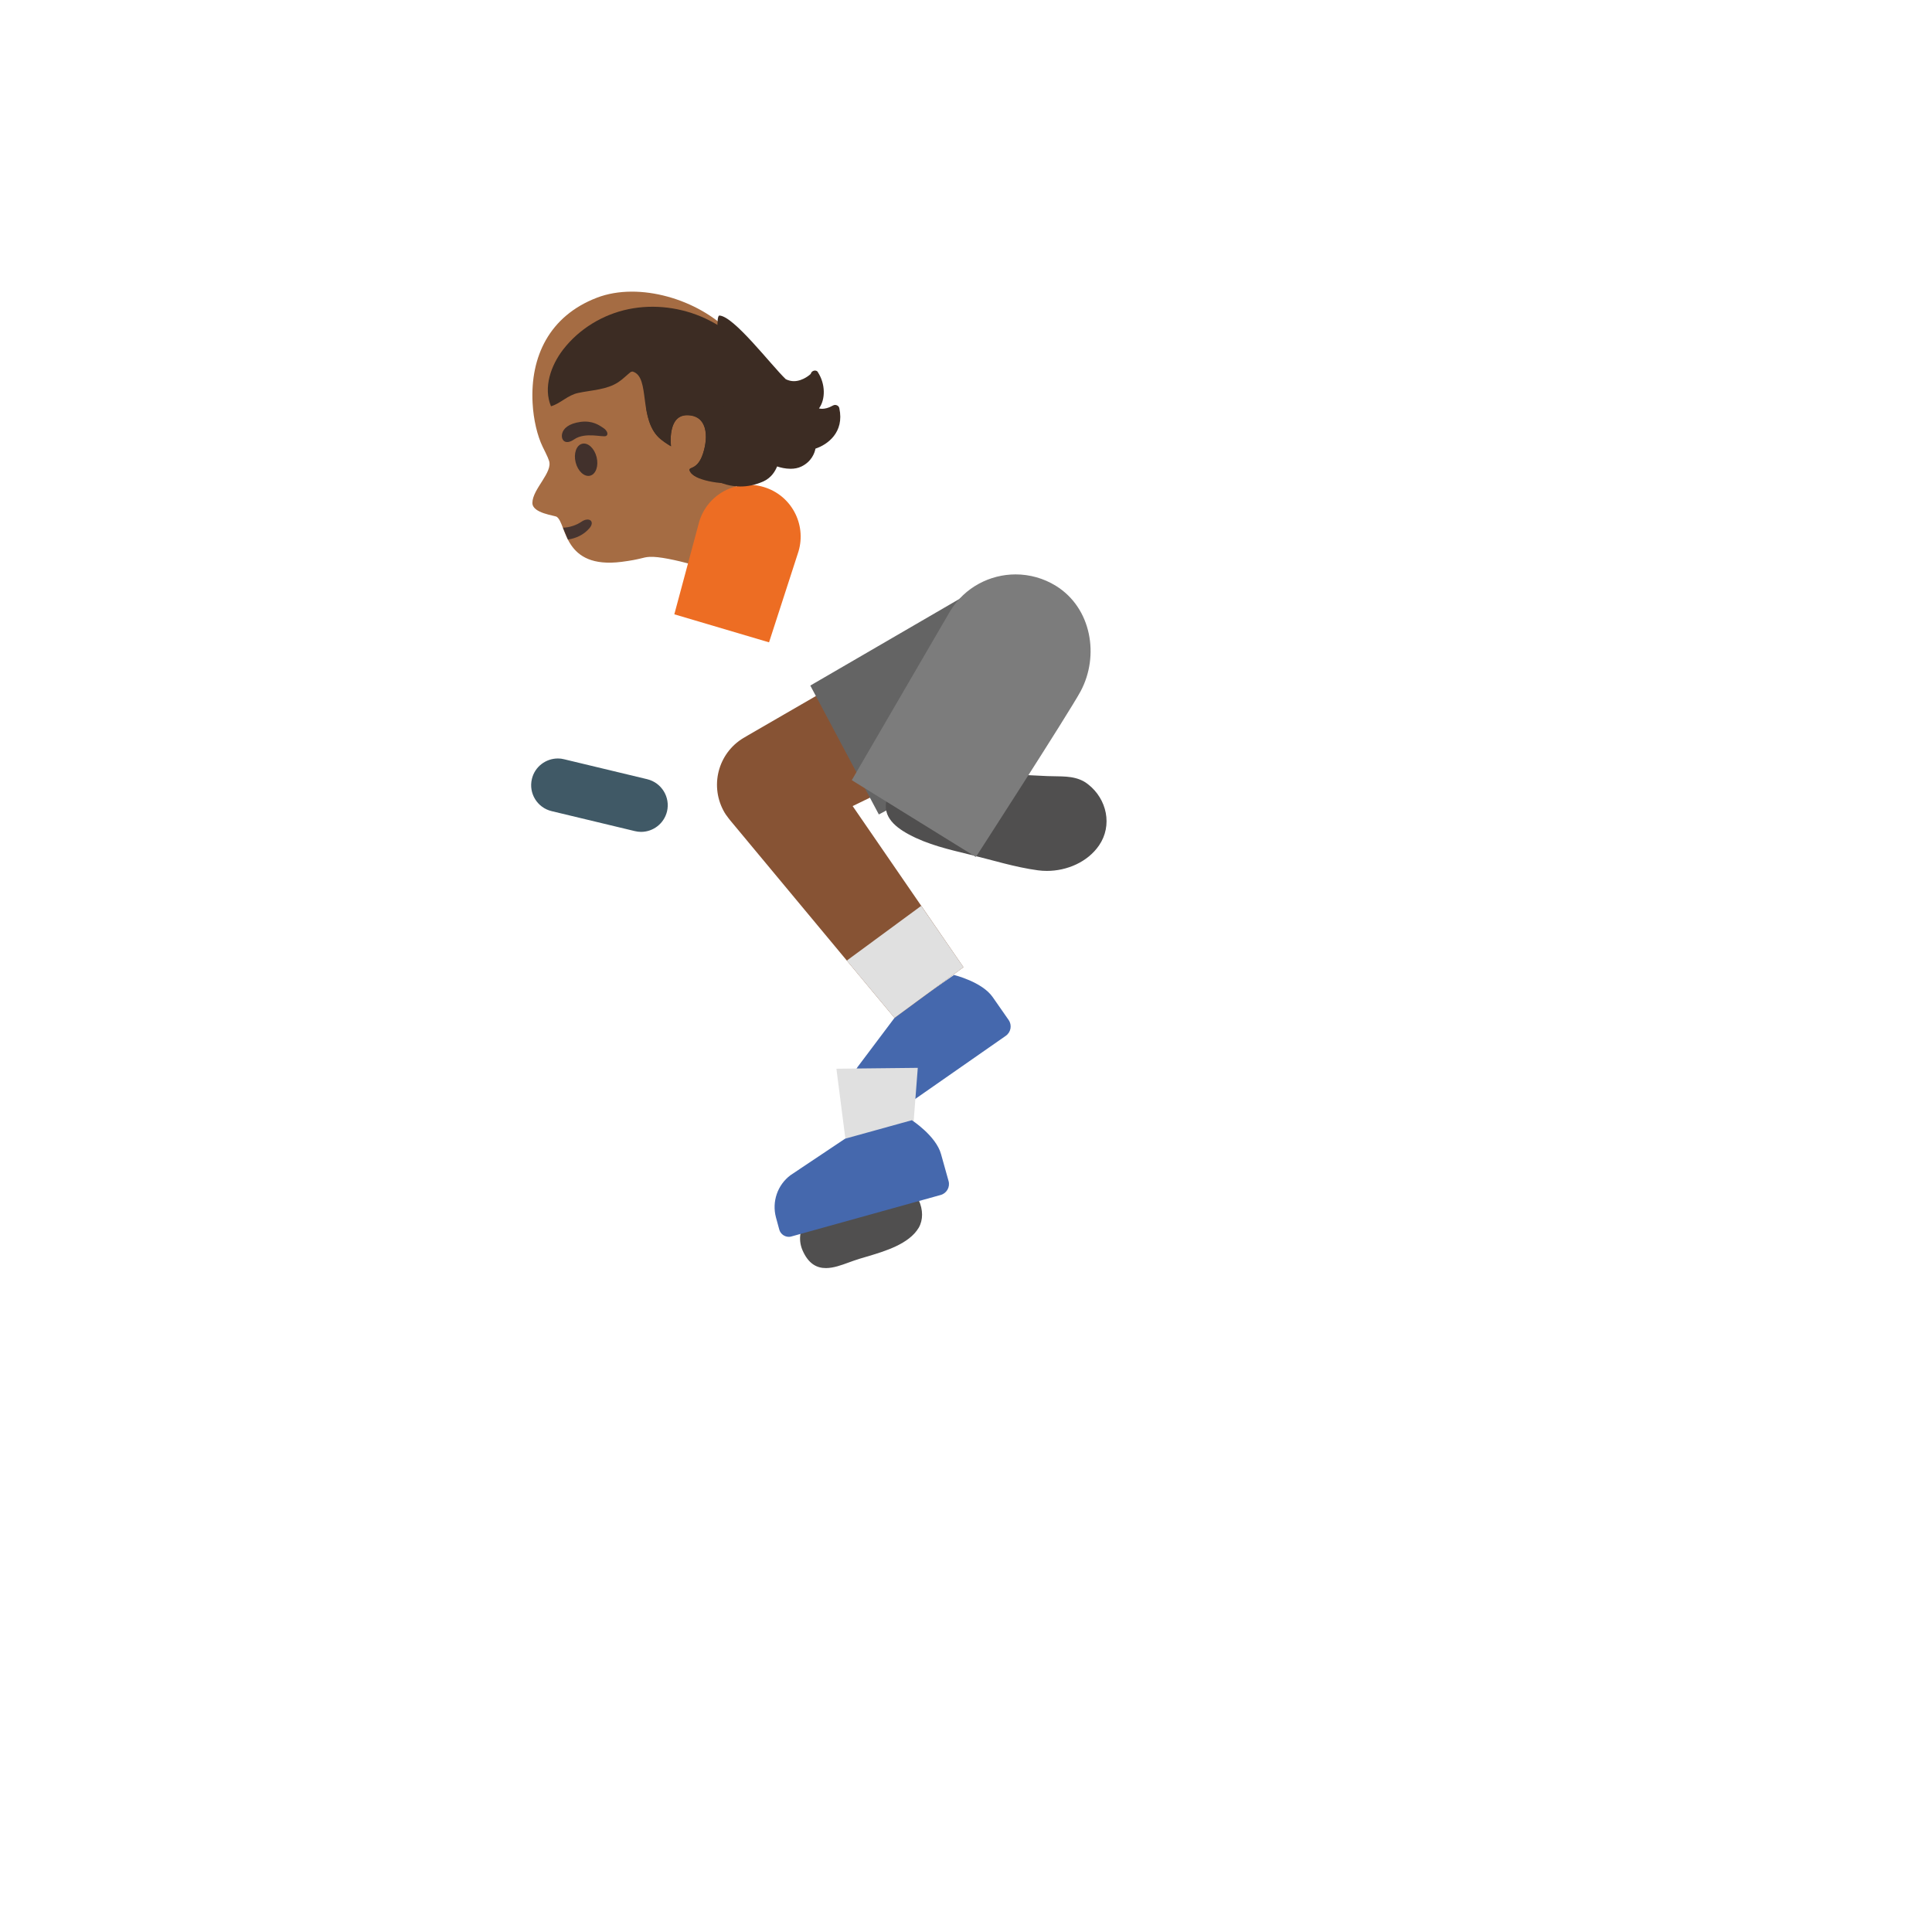 <svg xmlns="http://www.w3.org/2000/svg" version="1.1" xmlns:xlink="http://www.w3.org/1999/xlink" width="100%" height="100%" id="svgWorkerArea" viewBox="-25 -25 625 625" xmlns:idraw="https://idraw.muisca.co" style="background: white;"><defs id="defsdoc"><pattern id="patternBool" x="0" y="0" width="10" height="10" patternUnits="userSpaceOnUse" patternTransform="rotate(35)"><circle cx="5" cy="5" r="4" style="stroke: none;fill: #ff000070;"></circle></pattern></defs><g id="fileImp-598170509" class="cosito"><path id="pathImp-549356332" fill="#4568ad" class="grouped" d="M301.284 304.953C301.284 304.953 296.151 297.584 296.151 297.584 292.687 292.576 283.617 290.404 283.617 290.404 283.617 290.404 265.195 303.189 265.195 303.189 265.195 303.189 252.409 320.194 252.409 320.194 249.48 324.572 249.512 330.272 252.504 334.586 252.504 334.586 254.802 337.924 254.802 337.924 255.432 338.837 256.44 339.31 257.448 339.31 258.077 339.31 258.707 339.121 259.274 338.743 259.274 338.743 300.37 310.086 300.37 310.086 302.04 308.921 302.449 306.622 301.284 304.953 301.284 304.953 301.284 304.953 301.284 304.953"></path><path id="pathImp-812009630" fill="#a56c43" class="grouped" d="M211.218 82.529C201.015 71.916 181.837 66.027 168.075 71.318 152.676 77.238 146.503 90.433 147.291 105.36 147.574 110.776 148.834 115.972 150.534 119.499 150.723 119.909 152.298 122.963 152.581 123.971 153.998 127.75 147.228 133.198 147.228 137.702 147.228 141.071 154.502 141.732 155.132 142.205 158.407 144.567 157.116 159.179 176.105 156.754 182.498 155.935 182.813 155.274 185.112 155.148 191.095 154.77 207.975 160.281 207.975 160.281 207.975 160.281 214.651 146.299 214.651 146.299 214.651 146.299 209.171 143.779 214.525 126.868 218.65 113.894 217.768 89.331 211.218 82.529 211.218 82.528 211.218 82.528 211.218 82.529"></path><path id="pathImp-998280017" fill="#473530" class="grouped" d="M158.722 149.542C161.336 149.164 163.792 148.031 165.619 145.952 167.634 143.685 165.587 142.079 163.099 143.779 161.588 144.819 159.32 145.669 157.116 145.7 157.116 145.7 158.722 149.542 158.722 149.542 158.722 149.542 158.722 149.542 158.722 149.542"></path><path id="ellipseImp-788339135" fill="#42312c" class="grouped" d="M161.217 124.562C160.508 121.709 161.452 119.02 163.326 118.555 165.201 118.089 167.293 120.023 168.002 122.877 168.711 125.73 167.767 128.419 165.893 128.885 164.018 129.35 161.926 127.416 161.217 124.562 161.217 124.562 161.217 124.562 161.217 124.562"></path><path id="pathImp-706101359" fill="#42312c" class="grouped" d="M160.738 117.138C157.809 119.153 156.36 117.295 156.864 115.217 157.242 113.705 158.848 112.004 162.879 111.469 166.658 110.997 168.831 112.54 170.185 113.453 171.571 114.366 171.854 115.657 171.067 116.035 169.996 116.571 164.359 114.65 160.738 117.138 160.738 117.138 160.738 117.138 160.738 117.138"></path><path id="pathImp-508743524" fill="#3c2c23" class="grouped" d="M215.785 88.228C214.43 86.402 212.95 84.701 211.25 83.19 208.856 81.048 206.085 79.379 203.188 78.025 195.504 74.467 186.686 73.302 178.373 75.002 170.059 76.703 162.375 81.363 157.179 88.071 153.18 93.267 150.723 100.384 153.243 106.431 156.36 105.517 158.659 102.809 162.06 102.116 166.469 101.171 171.287 101.109 175.035 98.621 176.483 97.676 177.711 96.385 179.066 95.314 179.412 95.22 179.632 95.188 179.632 95.188 185.647 96.92 181.207 111.028 188.796 117.169 190.308 118.397 192.071 119.405 192.071 119.405 192.071 119.405 190.78 109.454 197.142 109.359 203.755 109.265 204.29 116.035 202.401 121.798 200.448 127.782 197.079 125.672 198.275 127.656 200.228 130.899 210.274 131.844 213.423 131.183 217.643 130.333 220.351 125.735 222.87 122.239 225.799 118.208 225.547 113.422 225.106 108.446 224.602 102.966 221.988 97.896 219.091 93.204 218.052 91.472 216.95 89.803 215.785 88.228 215.785 88.228 215.785 88.228 215.785 88.228"></path><path id="pathImp-843818656" fill="#3c2c23" class="grouped" d="M201.424 129.766C201.424 129.766 203.818 127.309 203.818 127.309 203.534 127.215 203.22 127.152 202.968 127.057 203.818 126.113 204.668 124.727 205.329 122.68 206.148 120.192 207.691 113.957 204.542 109.611 203.408 108.068 201.236 106.179 197.299 106.179 197.299 106.179 197.11 106.179 197.11 106.179 194.843 106.21 192.859 107.092 191.442 108.761 190.339 110.021 189.71 111.595 189.332 113.17 187.946 111.186 187.348 108.54 186.938 105.801 186.938 105.801 184.041 107.123 184.041 107.123 184.671 110.839 185.773 114.618 188.796 117.075 190.308 118.303 192.071 119.311 192.071 119.311 192.071 119.311 190.78 109.359 197.142 109.265 197.142 109.265 197.299 109.265 197.299 109.265 203.755 109.265 204.29 115.972 202.432 121.704 200.48 127.687 197.11 125.577 198.307 127.561 198.779 128.506 199.976 129.199 201.424 129.766 201.424 129.766 201.424 129.766 201.424 129.766"></path><path id="pathImp-912839019" fill="#875334" class="grouped" d="M311.613 206.195C311.613 206.195 292.057 169.445 292.057 169.445 292.057 169.445 216.32 213.25 216.32 213.25 216.32 213.25 216.32 213.281 216.32 213.281 207.691 217.847 204.448 228.554 209.014 237.183 209.486 238.096 210.053 238.915 210.683 239.702 210.683 239.702 210.809 239.86 210.809 239.86 210.966 240.049 211.124 240.238 211.281 240.458 211.281 240.458 264.376 304.291 264.376 304.291 264.376 304.291 286.672 287.884 286.672 287.884 286.672 287.884 250.834 235.766 250.834 235.766 250.834 235.766 311.613 206.195 311.613 206.195 311.613 206.195 311.613 206.195 311.613 206.195"></path><path id="pathImp-671156955" fill="#646464" class="grouped" d="M324.052 175.964C319.643 167.65 311.046 162.863 302.197 162.863 298.261 162.863 294.293 163.808 290.577 165.76 290.577 165.76 290.577 165.729 290.577 165.729 290.577 165.729 237.136 196.78 237.136 196.78 237.136 196.78 259.306 238.474 259.306 238.474 259.306 238.474 313.817 209.47 313.817 209.47 325.91 203.046 330.476 188.056 324.052 175.964 324.052 175.964 324.052 175.964 324.052 175.964"></path><path id="pathImp-626412020" fill="#e0e0e0" class="grouped" d="M273.005 268.045C273.005 268.045 248.945 285.743 248.945 285.743 248.945 285.743 264.376 304.291 264.376 304.291 264.376 304.291 286.672 287.884 286.672 287.884 286.672 287.884 273.005 268.045 273.005 268.045"></path><path id="pathImp-867659537" fill="url(#IconifyId17ecdb2904d178eab15811)" class="grouped" d="M355.575 290.561C315.046 290.561 282.074 323.533 282.074 364.031 282.074 404.56 315.046 437.5 355.575 437.5 396.073 437.5 429.045 404.528 429.045 364.031 429.045 323.501 396.104 290.561 355.575 290.561 355.575 290.561 355.575 290.561 355.575 290.561M355.575 411.268C329.563 411.268 308.306 390.074 308.306 364.031 308.306 337.987 329.532 316.793 355.575 316.793 381.618 316.793 402.812 337.987 402.812 364.031 402.812 390.074 381.618 411.268 355.575 411.268 355.575 411.268 355.575 411.268 355.575 411.268"></path><path id="pathImp-949196533" fill="url(#IconifyId17ecdb2904d178eab15812)" class="grouped" d="M144.457 290.561C103.927 290.561 70.956 323.533 70.956 364.031 70.956 404.56 103.927 437.5 144.457 437.5 184.954 437.5 217.926 404.528 217.926 364.031 217.926 323.501 184.986 290.561 144.457 290.561 144.457 290.561 144.457 290.561 144.457 290.561M144.457 411.268C118.445 411.268 97.188 390.074 97.188 364.031 97.188 337.987 118.413 316.793 144.457 316.793 170.5 316.793 191.694 337.987 191.694 364.031 191.694 390.074 170.5 411.268 144.457 411.268 144.457 411.268 144.457 411.268 144.457 411.268"></path><path id="pathImp-338648449" fill="url(#IconifyId17ecdb2904d178eab15813)" class="grouped" d="M363.133 358.771C362.851 358.014 362.458 357.303 361.968 356.661 361.968 356.661 333.09 317.801 333.09 317.801 333.09 317.801 301 274.532 301 274.532 301 274.532 312.778 248.929 312.778 248.929 313.03 248.394 313.219 247.827 313.345 247.26 313.471 246.693 313.565 246.126 313.565 245.56 313.597 244.993 313.534 244.426 313.44 243.891 313.25 242.788 312.873 241.749 312.274 240.804 311.055 238.798 309.061 237.385 306.763 236.9 306.763 236.899 306.134 236.805 306.134 236.805 305.755 236.742 305.378 236.679 305 236.679 305 236.679 304.874 236.679 304.874 236.679 304.779 236.679 304.685 236.711 304.622 236.711 303.992 236.742 303.362 236.805 302.764 236.963 302.606 236.994 302.449 237.025 302.291 237.089 301.599 237.309 300.937 237.592 300.308 237.97 300.276 238.002 300.213 238.033 300.182 238.065 299.615 238.443 299.111 238.883 298.639 239.356 298.512 239.482 298.387 239.639 298.261 239.765 297.788 240.332 297.347 240.962 297.032 241.655 297.032 241.655 296.969 241.781 296.969 241.781 296.969 241.781 285.601 266.502 285.601 266.502 285.601 266.502 184.923 251.952 184.923 251.952 184.923 251.952 188.292 239.198 188.292 239.198 189.521 234.601 186.75 229.877 182.12 228.649 182.089 228.649 182.026 228.649 181.994 228.617 181.301 228.428 180.609 228.334 179.916 228.334 176.105 228.334 172.61 230.885 171.571 234.758 171.571 234.758 164.453 261.683 164.453 261.683 164.453 261.683 137.686 362.991 137.686 362.991 136.489 367.589 139.229 372.313 143.827 373.541 144.582 373.73 145.307 373.824 146.062 373.824 146.062 373.824 146.094 373.824 146.094 373.824 149.905 373.824 153.4 371.274 154.439 367.4 154.439 367.4 178.436 276.516 178.436 276.516 178.436 276.516 244.379 366.865 244.379 366.865 244.536 367.085 244.757 367.274 244.946 367.463 245.135 367.652 245.292 367.841 245.481 368.03 245.67 368.219 245.859 368.376 246.079 368.534 246.079 368.534 246.142 368.597 246.142 368.597 246.174 368.628 246.237 368.66 246.268 368.691 246.457 368.849 246.646 368.975 246.867 369.101 246.961 369.164 247.024 369.227 247.119 369.258 247.213 369.289 247.308 369.353 247.402 369.416 247.433 369.416 247.465 369.447 247.496 369.478 247.496 369.478 247.685 369.573 247.685 369.573 247.78 369.604 247.843 369.636 247.937 369.668 248.032 369.699 248.158 369.762 248.252 369.793 248.473 369.888 248.725 369.982 248.945 370.045 249.102 370.108 249.26 370.171 249.449 370.203 250.047 370.329 250.708 370.423 251.338 370.423 251.338 370.423 355.008 370.423 355.008 370.423 358.283 370.423 361.275 368.597 362.724 365.668 363.857 363.558 363.983 361.007 363.133 358.771 363.133 358.771 363.133 358.771 363.133 358.771M195.819 271.036C195.819 271.036 247.685 278.531 247.685 278.531 247.685 278.531 278.106 282.94 278.106 282.94 278.106 282.94 249.701 344.821 249.701 344.821 249.701 344.821 195.819 271.036 195.819 271.036 195.819 271.036 195.819 271.036 195.819 271.036M264.88 353.166C264.88 353.166 292.781 292.482 292.781 292.482 292.781 292.482 337.877 353.166 337.877 353.166 337.877 353.166 264.88 353.166 264.88 353.166 264.88 353.166 264.88 353.166 264.88 353.166"></path><path id="pathImp-397181267" fill="#504f4f" class="grouped" d="M272.186 363.212C270.706 360 267.997 357.732 265.1 357.26 261.384 356.63 246.016 361.637 243.749 362.676 238.238 365.133 231.53 372.124 234.585 379.398 236.506 383.87 239.246 385.224 242.174 385.224 244.631 385.224 247.181 384.279 249.512 383.429 249.512 383.429 251.275 382.799 251.275 382.799 252.441 382.39 253.795 381.981 255.212 381.571 261.384 379.745 269.068 377.446 272.217 372.155 273.634 369.699 273.666 366.361 272.186 363.212 272.186 363.212 272.186 363.212 272.186 363.212"></path><path id="pathImp-809397695" fill="#405966" class="grouped" d="M184.388 227.074C184.388 227.074 157.494 220.619 157.494 220.619 156.837 220.442 156.159 220.357 155.478 220.367 151.573 220.367 148.015 223.012 147.07 226.98 145.947 231.625 148.813 236.299 153.463 237.403 153.463 237.403 180.357 243.859 180.357 243.859 181.018 244.017 181.679 244.111 182.372 244.111 186.277 244.111 189.804 241.466 190.78 237.498 191.883 232.869 189.017 228.208 184.388 227.074 184.388 227.074 184.388 227.074 184.388 227.074"></path><path id="pathImp-990316431" fill="#504f4f" class="grouped" d="M326.981 228.712C326.571 228.397 326.13 228.082 325.69 227.83 322.068 225.783 318.006 226.255 313.849 226.066 308.81 225.815 303.709 225.594 298.67 225.279 295.899 225.09 293.127 225.059 290.356 225.059 287.113 225.059 283.837 225.122 280.625 225.122 278.169 225.122 275.744 225.09 273.319 224.964 273.193 224.933 273.005 224.933 272.815 224.933 268.186 224.933 263.809 228.428 262.203 232.585 259.935 238.474 263.935 242.19 268.942 244.898 275.083 248.237 281.979 249.811 288.687 251.449 295.993 253.212 303.299 255.542 310.794 256.55 311.739 256.676 312.684 256.739 313.66 256.739 320.147 256.739 326.855 253.873 330.539 248.488 334.948 242.064 333.122 233.499 326.981 228.712 326.981 228.712 326.981 228.712 326.981 228.712"></path><path id="pathImp-78393962" fill="url(#IconifyId17ecdb2904d178eab15814)" class="grouped" d="M320.997 196.905C320.997 196.905 285.601 174.987 285.601 174.987 285.601 174.987 242.237 251.008 242.237 251.008 242.237 251.008 242.269 251.008 242.269 251.008 239.972 254.72 239.141 259.155 239.939 263.447 239.939 263.447 248.662 344.821 248.662 344.821 248.662 344.821 270.044 344.537 270.044 344.537 270.044 344.537 274.705 266.124 274.705 266.124 274.705 266.124 320.997 196.905 320.997 196.905 320.997 196.905 320.997 196.905 320.997 196.905"></path><path id="pathImp-274544134" fill="#e0e0e0" class="grouped" d="M245.575 320.73C245.575 320.73 248.662 344.789 248.662 344.789 248.662 344.789 270.044 344.506 270.044 344.506 270.044 344.506 271.902 320.446 271.902 320.446 271.902 320.446 245.575 320.73 245.575 320.73"></path><path id="pathImp-112300790" fill="#7c7c7c" class="grouped" d="M316.557 164.501C312.645 162.095 308.144 160.819 303.551 160.816 295.269 160.816 287.144 164.973 282.452 172.563 282.452 172.562 250.551 227.389 250.551 227.389 250.551 227.389 290.703 252.236 290.703 252.236 290.703 252.236 320.808 205.629 324.587 198.606 330.665 187.269 328.209 171.712 316.557 164.501 316.557 164.501 316.557 164.501 316.557 164.501"></path><path id="pathImp-205016187" fill="#4568ad" class="grouped" d="M281.854 357.039C281.854 357.039 279.429 348.379 279.429 348.379 277.823 342.459 269.981 337.389 269.981 337.389 269.981 337.389 248.378 343.372 248.378 343.372 248.378 343.372 230.712 355.181 230.712 355.181 226.523 358.33 224.665 363.716 226.019 368.817 226.019 368.817 227.09 372.754 227.09 372.754 227.468 374.171 228.791 375.115 230.176 375.115 230.46 375.115 230.743 375.084 231.026 374.99 231.026 374.99 279.303 361.574 279.303 361.574 281.255 361.039 282.42 358.992 281.854 357.039 281.854 357.039 281.854 357.039 281.854 357.039"></path><path id="pathImp-978383048" fill="url(#IconifyId17ecdb2904d178eab15815)" class="grouped" d="M240.883 124.066C237.167 123.278 233.451 122.806 229.956 122.806 222.02 122.806 215.375 125.262 212.541 131.687 210.242 136.788 207.849 141.984 205.361 147.18 200.921 156.596 204.542 171.051 215.564 174.515 244.19 183.616 243.403 192.119 260.03 199.834 264.848 202.07 269.414 203.046 273.697 203.046 294.671 203.046 309.503 179.743 318.258 164.879 299.016 145.26 273.382 131.214 240.883 124.066 240.883 124.066 240.883 124.066 240.883 124.066"></path><path id="pathImp-300527556" fill="url(#IconifyId17ecdb2904d178eab15816)" class="grouped" d="M229.42 148.535C229.42 148.535 204.92 141.292 204.92 141.292 204.92 141.292 190.339 195.52 190.339 195.52 190.339 195.52 164.139 217.595 164.139 217.595 159.604 216.052 153.62 215.233 149.369 215.233 149.369 215.233 149.275 215.233 149.275 215.233 148.834 215.233 148.424 215.233 148.047 215.265 147.857 215.265 147.7 215.296 147.543 215.296 147.322 215.328 147.102 215.328 146.913 215.359 146.692 215.391 146.44 215.422 146.251 215.454 146.189 215.454 146.125 215.485 146.031 215.485 145.464 215.58 144.96 215.737 144.645 215.926 143.48 216.619 141.685 218.194 139.985 219.737 137.371 222.162 136.017 225.657 136.3 229.216 136.3 229.216 136.489 231.798 136.489 231.798 136.269 232.585 137.465 234.412 139.26 235.482 139.355 235.545 139.481 235.608 139.575 235.671 139.67 235.734 139.796 235.766 139.922 235.829 141.307 236.49 142.976 236.648 144.614 235.514 146.755 234.097 144.457 230.16 145.464 228.491 146.629 226.507 148.645 224.492 148.645 224.492 148.645 224.492 154.88 224.019 156.234 224.996 158.628 226.98 159.32 228.743 157.966 232.522 156.99 235.231 154.754 238.033 155.888 238.946 156.297 239.293 156.707 239.576 157.084 239.828 157.116 239.86 157.148 239.86 157.179 239.891 157.462 240.08 157.746 240.269 158.029 240.395 158.187 240.49 158.376 240.521 158.533 240.616 158.659 240.679 158.785 240.71 158.942 240.742 159.195 240.804 159.446 240.836 159.698 240.836 159.698 240.836 159.824 240.836 159.824 240.836 161.273 240.868 162.847 239.954 165.146 237.655 168.39 234.38 171.476 235.482 173.964 232.995 173.964 232.995 205.14 212.053 205.14 212.053 205.14 212.053 205.518 211.801 205.518 211.801 206.117 211.486 206.715 211.108 207.25 210.699 207.25 210.699 207.376 210.636 207.376 210.636 209.171 209.219 210.494 207.266 211.155 205.03 211.155 205.03 211.187 205.03 211.187 205.03 211.187 205.03 229.515 148.503 229.515 148.503 229.515 148.503 229.42 148.535 229.42 148.535 229.42 148.535 229.42 148.535 229.42 148.535"></path><path id="pathImp-194871616" fill="url(#IconifyId17ecdb2904d178eab15817)" class="grouped" d="M152.203 219.075C147.259 219.075 143.26 223.075 143.26 228.019 143.26 232.963 147.259 236.963 152.203 236.963 157.148 236.963 161.147 232.963 161.147 228.019 161.147 223.075 157.116 219.075 152.203 219.075 152.203 219.075 152.203 219.075 152.203 219.075"></path><path id="pathImp-56743546" fill="#ed6d23" class="grouped" d="M222.02 132.537C213.14 129.889 203.797 134.955 201.173 143.842 201.173 143.842 193.142 173.728 193.142 173.728 193.142 173.728 223.783 182.797 223.783 182.797 223.783 182.797 233.325 153.353 233.325 153.353 235.939 144.472 230.9 135.151 222.02 132.537 222.02 132.537 222.02 132.537 222.02 132.537"></path><path id="pathImp-158021814" fill="#3c2c23" class="grouped" d="M246.52 107.06C246.438 106.631 246.141 106.274 245.733 106.116 245.544 106.053 245.387 105.99 245.166 105.99 244.946 105.99 244.694 106.053 244.473 106.179 243.025 106.997 241.828 107.249 240.946 107.249 240.568 107.249 240.222 107.186 239.939 107.123 242.08 104.195 242.048 99.251 239.624 95.472 239.498 95.094 239.088 94.873 238.616 94.873 238.521 94.873 238.458 94.873 238.364 94.905 237.829 94.999 237.388 95.44 237.262 95.975 237.262 95.975 234.837 98.306 231.814 98.306 230.995 98.306 230.113 98.117 229.2 97.676 224.445 93.11 212.383 77.238 207.723 77.081 205.644 77.017 209.171 107.186 209.455 109.737 210.053 115.406 209.77 122.176 210.116 128.097 209.77 128.002 209.486 127.939 209.36 127.908 209.36 127.908 208.038 131.12 208.038 131.12 208.51 131.277 210.998 132.38 214.556 132.38 216.698 132.38 219.217 131.97 221.925 130.742 224.602 129.545 225.799 127.341 226.397 125.892 227.499 126.27 229.074 126.648 230.743 126.648 231.94 126.648 233.168 126.459 234.302 125.892 237.514 124.318 238.521 121.609 238.805 120.129 242.647 118.87 248.221 114.902 246.52 107.06 246.52 107.06 246.52 107.06 246.52 107.06"></path><path id="pathImp-331297003" fill="url(#IconifyId17ecdb2904d178eab15818)" class="grouped" d="M246.52 107.06C246.438 106.631 246.141 106.274 245.733 106.116 245.544 106.053 245.387 105.99 245.166 105.99 244.946 105.99 244.694 106.053 244.473 106.179 243.025 106.997 241.828 107.249 240.946 107.249 240.568 107.249 240.222 107.186 239.939 107.123 242.08 104.195 242.048 99.251 239.624 95.472 239.498 95.094 239.088 94.873 238.616 94.873 238.521 94.873 238.458 94.873 238.364 94.905 237.829 94.999 237.388 95.44 237.262 95.975 237.262 95.975 234.837 98.306 231.814 98.306 230.995 98.306 230.113 98.117 229.2 97.676 224.445 93.11 212.383 77.238 207.723 77.081 205.644 77.017 209.171 107.186 209.455 109.737 210.053 115.406 209.77 122.176 210.116 128.097 209.77 128.002 209.486 127.939 209.36 127.908 209.36 127.908 208.038 131.12 208.038 131.12 208.51 131.277 210.998 132.38 214.556 132.38 216.698 132.38 219.217 131.97 221.925 130.742 224.602 129.545 225.799 127.341 226.397 125.892 227.499 126.27 229.074 126.648 230.743 126.648 231.94 126.648 233.168 126.459 234.302 125.892 237.514 124.318 238.521 121.609 238.805 120.129 242.647 118.87 248.221 114.902 246.52 107.06 246.52 107.06 246.52 107.06 246.52 107.06"></path><stop offset=".995" stop-color="#262626" id="stopImp-499204217" class="grouped"></stop><path id="pathImp-390850145" fill="url(#IconifyId17ecdb2904d178eab15819)" class="grouped" d="M193.111 137.481C193.457 142.709 184.293 154.549 184.041 155.274 183.537 156.47 188.544 156.659 189.647 155.526 190.749 154.392 200.889 144.409 207.408 131.939 210.337 126.333 216.95 111.438 216.95 111.438 216.95 111.438 207.723 106.934 207.723 106.934 207.723 106.934 205.014 132.82 198.496 132.726 191.946 132.631 192.071 107.564 192.071 107.564 192.071 107.564 177.365 113.674 177.365 113.674 177.365 113.674 192.922 134.238 193.111 137.481 193.111 137.481 193.111 137.481 193.111 137.481"></path><stop offset=".36" stop-color="#5eb3e7" id="stopImp-711721049" class="grouped"></stop><stop offset="1" stop-color="#2f85cc" id="stopImp-505084116" class="grouped"></stop><path id="pathImp-956589688" fill="url(#IconifyId17ecdb2904d178eab15820)" class="grouped" d="M217.391 73.963C209.203 66.279 198.244 62.5 187.222 62.5 182.057 62.5 176.83 63.319 171.886 64.988 167.351 66.499 153.085 73.522 146.976 85.678 144.425 90.779 142.41 96.353 141.906 102.022 141.622 105.108 141.591 110.619 144.079 113.327 145.181 114.524 146.503 114.902 147.763 114.902 148.424 114.902 149.086 114.807 149.715 114.681 153.022 113.957 161.367 110.43 163.855 110.178 164.202 110.147 164.517 110.147 164.863 110.147 170.09 110.147 173.964 113.894 175.003 114.65 177.113 116.161 179.223 117.358 181.679 117.358 183.789 117.358 186.183 116.508 189.111 114.24 192.922 111.312 193.772 109.044 197.173 108.446 197.551 108.383 197.992 108.32 198.433 108.32 200.732 108.32 203.881 109.517 207.565 115.248 210.683 120.098 214.304 122.145 217.391 122.145 219.186 122.145 220.792 121.483 222.02 120.287 226.712 115.815 235.845 91.094 217.391 73.963 217.391 73.963 217.391 73.963 217.391 73.963"></path></g></svg>